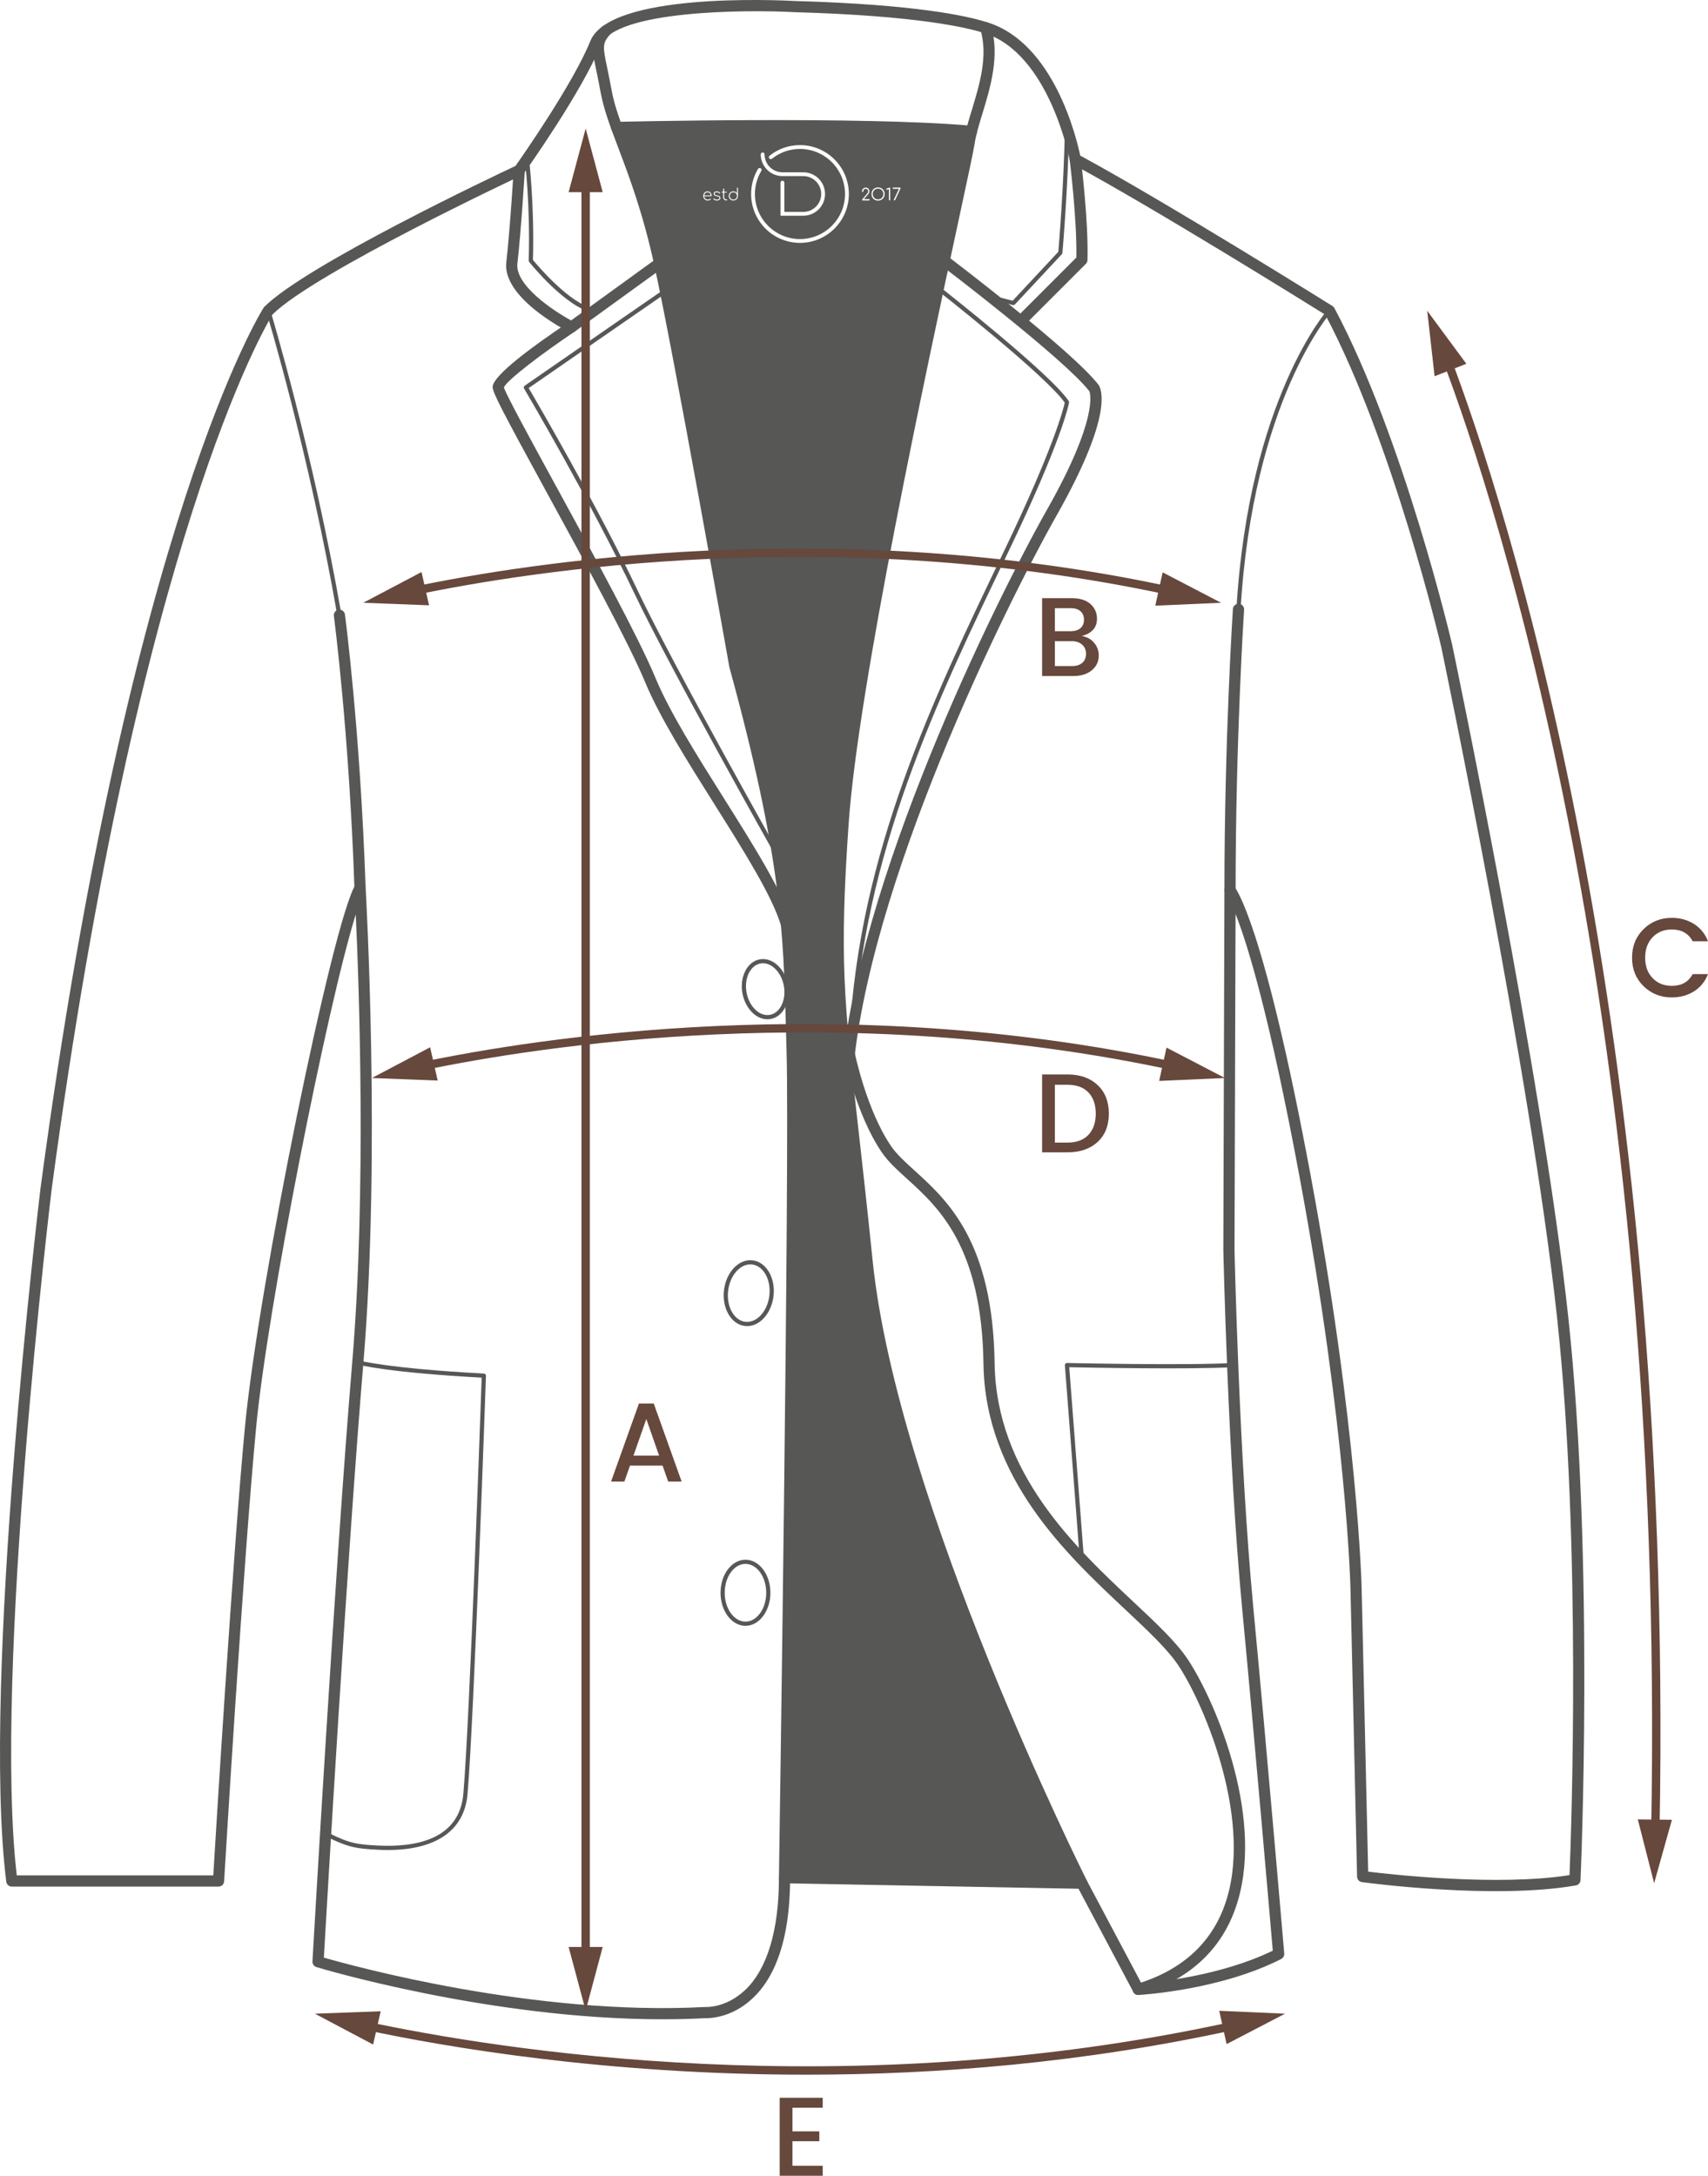 <?xml version="1.0" encoding="UTF-8"?> <svg xmlns="http://www.w3.org/2000/svg" xmlns:xlink="http://www.w3.org/1999/xlink" xml:space="preserve" width="224.286mm" height="285.618mm" version="1.1" style="shape-rendering:geometricPrecision; text-rendering:geometricPrecision; image-rendering:optimizeQuality; fill-rule:evenodd; clip-rule:evenodd" viewBox="0 0 59589 75884"> <defs> <style type="text/css"> .fil0 {fill:#575756;fill-rule:nonzero} .fil1 {fill:#67483C;fill-rule:nonzero} </style> </defs> <g id="Layer_x0020_1">  <g id="_2698154631216"> <path class="fil0" d="M24744 6722c-17,-10 -37,-16 -60,-16 -22,0 -41,6 -58,16 -17,11 -31,26 -40,45 -8,14 -11,30 -13,48l222 0c-2,-18 -5,-34 -12,-48 -9,-19 -22,-34 -39,-45z"></path> <path class="fil0" d="M25651 6722c-19,-11 -41,-17 -65,-17 -24,0 -45,6 -64,17 -19,12 -35,27 -46,46 -11,19 -16,41 -16,65 0,25 5,47 16,66 11,19 27,35 46,46 19,11 40,17 64,17 24,0 46,-6 65,-17 18,-11 33,-27 44,-46 11,-19 17,-41 17,-66 0,-24 -6,-46 -17,-65 -11,-19 -26,-34 -44,-46z"></path> <path class="fil0" d="M26205 6766c0,-309 83,-611 241,-875 19,-31 60,-42 92,-23 31,19 41,60 23,92 -146,243 -223,522 -223,806 0,867 705,1572 1572,1572 866,0 1571,-705 1571,-1572 0,-866 -705,-1571 -1571,-1571 -359,0 -697,118 -978,341 -29,23 -71,18 -94,-11 -22,-29 -18,-71 11,-94 304,-242 671,-370 1061,-370 940,0 1705,765 1705,1705 0,940 -765,1705 -1705,1705 -941,0 -1705,-765 -1705,-1705zm-459 71c0,30 -8,56 -22,80 -14,24 -33,43 -57,57 -24,13 -51,20 -81,20 -31,0 -58,-7 -82,-21 -25,-14 -44,-33 -58,-57 -14,-24 -21,-52 -21,-83 0,-30 7,-58 21,-82 14,-24 33,-43 58,-57 24,-14 51,-21 82,-21 28,0 52,6 74,18 22,12 39,28 52,48l0 -179c0,-6 1,-10 5,-13 3,-3 7,-5 12,-5 5,0 9,2 13,5 3,3 4,7 4,13l0 277zm-380 149c-3,3 -8,5 -13,5l-13 0c-21,-1 -40,-5 -57,-15 -16,-9 -29,-22 -38,-39 -9,-17 -14,-35 -14,-56l0 -162 -45 0c-4,0 -8,-1 -11,-4 -3,-3 -4,-7 -4,-11 0,-5 1,-9 4,-11 3,-3 7,-5 11,-5l45 0 0 -93c0,-6 2,-10 5,-13 3,-4 7,-5 12,-5 6,0 10,1 13,5 3,3 5,7 5,13l0 93 76 0c5,0 8,2 11,5 3,2 4,6 4,11 0,4 -1,8 -4,11 -3,3 -6,4 -11,4l-76 0 0 162c0,22 7,40 21,54 14,14 31,21 53,21l13 0c5,0 10,1 13,5 3,3 5,7 5,13 0,4 -2,9 -5,12zm-250 -33c-11,13 -26,23 -45,31 -19,7 -39,10 -61,10 -20,0 -41,-3 -62,-11 -22,-7 -41,-19 -55,-36 -3,-4 -4,-8 -4,-13 1,-4 3,-8 7,-11 4,-3 8,-4 13,-3 4,1 8,3 10,6 12,14 25,23 41,28 16,5 33,7 52,7 32,0 55,-5 68,-17 14,-11 20,-25 20,-40 0,-15 -7,-27 -21,-37 -15,-10 -37,-17 -67,-21 -38,-5 -66,-16 -85,-31 -18,-15 -27,-33 -27,-53 0,-20 5,-36 14,-49 10,-13 23,-23 40,-30 16,-6 35,-10 57,-10 26,0 48,5 66,14 18,10 32,22 43,38 3,4 4,8 4,12 -2,5 -5,8 -9,11 -4,2 -8,2 -12,2 -5,-1 -8,-3 -11,-7 -10,-12 -22,-22 -35,-28 -14,-6 -29,-10 -47,-10 -25,0 -43,6 -57,16 -13,10 -20,23 -20,37 0,10 3,19 9,26 5,8 14,14 27,19 12,5 29,10 50,13 29,3 52,10 68,19 17,9 29,20 36,32 7,12 11,25 11,39 0,18 -6,34 -18,47zm-292 -113c-3,3 -7,4 -12,4l-240 0c1,21 6,40 14,56 11,19 25,34 43,45 19,11 40,16 64,16 15,0 30,-2 45,-7 15,-5 27,-12 36,-21 3,-3 6,-4 11,-5 4,0 8,1 11,4 4,4 6,8 6,12 1,4 -1,8 -5,11 -12,11 -28,20 -48,28 -20,7 -38,11 -56,11 -31,0 -58,-7 -81,-21 -24,-13 -42,-32 -55,-56 -14,-24 -21,-52 -21,-83 0,-31 7,-59 19,-83 13,-24 30,-43 53,-56 22,-14 47,-21 76,-21 28,0 53,6 75,20 22,13 39,31 51,54 13,23 19,50 19,80 0,5 -2,9 -5,12zm1783 -1522c37,0 67,30 67,67 0,344 280,624 624,624l728 0c418,0 758,339 758,757 0,418 -340,758 -758,758l-795 0 0 -1155c0,-36 30,-66 67,-66 37,0 67,30 67,66l0 1021 661 0c344,0 624,-280 624,-624 0,-344 -280,-624 -624,-624l-728 0c-417,0 -757,-340 -757,-757 0,-37 30,-67 66,-67zm3483 1290c12,-20 27,-37 47,-48 20,-12 42,-18 67,-18 25,0 47,6 66,17 19,12 35,27 45,48 11,20 17,43 17,70 0,12 -2,24 -6,36 -4,11 -10,22 -17,33 -6,10 -14,20 -22,29l-147 171 180 0c6,0 11,2 16,7 4,4 6,10 6,15 0,7 -2,12 -6,16 -5,5 -10,7 -16,7l-221 0c-6,0 -12,-2 -16,-7 -4,-4 -7,-9 -7,-16 0,-5 3,-11 7,-15l174 -206c9,-10 17,-22 23,-34 5,-13 8,-25 8,-36 0,-18 -3,-34 -10,-48 -7,-14 -17,-24 -30,-32 -13,-8 -28,-12 -44,-12 -16,0 -31,4 -44,12 -13,8 -24,19 -31,33 -8,14 -11,29 -11,47 0,6 -2,11 -7,15 -4,4 -9,7 -16,7 -6,0 -11,-3 -15,-7 -5,-4 -7,-9 -7,-15 0,-26 6,-49 17,-69zm332 67c11,-28 27,-52 47,-73 21,-21 45,-37 73,-48 28,-12 58,-17 92,-17 33,0 63,5 91,17 28,11 52,27 73,48 21,21 37,45 48,73 11,28 17,58 17,91 0,34 -6,64 -17,92 -11,28 -27,52 -48,73 -21,21 -45,37 -73,48 -28,12 -58,18 -91,18 -34,0 -64,-6 -92,-18 -28,-11 -52,-27 -73,-48 -20,-21 -36,-45 -47,-73 -12,-28 -17,-58 -17,-92 0,-33 5,-63 17,-91zm503 -91c2,-4 5,-7 11,-9l88 -30c2,-1 4,-2 6,-2 2,-1 4,-1 6,-1 6,0 11,2 15,6 5,5 6,10 6,16l0 404c0,7 -2,12 -6,16 -4,5 -9,7 -16,7 -6,0 -11,-2 -16,-7 -4,-4 -6,-9 -6,-16l0 -373 -58 20c-4,2 -8,3 -11,3 -7,0 -12,-2 -16,-6 -4,-4 -7,-10 -7,-16 0,-4 2,-8 4,-12zm223 -36c4,-4 10,-6 16,-6l234 0c6,0 11,2 15,6 5,5 7,10 7,16 0,2 -1,4 -1,6 -1,2 -2,4 -3,6l-187 402c-5,9 -11,13 -21,13 -6,0 -11,-2 -15,-7 -5,-4 -7,-9 -7,-16 0,-2 0,-4 1,-6 1,-2 2,-5 4,-8l171 -367 -198 0c-6,0 -12,-3 -16,-7 -4,-4 -7,-10 -7,-16 0,-6 3,-11 7,-16zm-3777 58941l10490 192c0,0 -3373,-6788 -5273,-12264 -1900,-5476 -2394,-7893 -3086,-16301 -691,-8407 341,-11996 341,-11996l4051 -20538 -12380 -138c0,0 1919,4725 2075,7604 0,0 2707,13740 3013,15118 307,1378 967,5225 1035,6456 68,1232 21,15861 21,15861l-287 16006z"></path> <path class="fil0" d="M30501 6900c17,17 36,31 59,40 22,9 47,14 74,14 26,0 51,-5 73,-14 23,-9 43,-23 59,-40 17,-17 30,-37 39,-59 9,-23 14,-48 14,-75 0,-26 -5,-51 -14,-74 -9,-22 -22,-42 -39,-59 -16,-17 -36,-30 -59,-40 -22,-9 -47,-14 -73,-14 -27,0 -52,5 -74,14 -23,10 -42,23 -59,40 -17,17 -30,37 -39,59 -9,23 -14,48 -14,74 0,27 5,52 14,75 9,22 22,42 39,59z"></path> <path class="fil1" d="M22100 50769l895 0 -446 -1278 -449 1278zm1212 903l-196 -555 -1137 0 -195 555 -465 0 973 -2721 516 0 973 2721 -469 0z"></path> <path class="fil0" d="M11299 68276c1036,299 7359,2037 13285,1723 8,0 16,0 23,0 28,2 722,36 1384,-587 775,-730 1185,-2087 1185,-3923 0,-53 21,-103 58,-140 38,-36 89,-50 140,-55l10375 192c71,2 135,41 169,104l1907 3590c545,-44 2789,-273 4580,-1146 -84,-973 -611,-7118 -1069,-11937 -496,-5231 -655,-12438 -656,-12510l38 -12539c1,-81 51,-153 126,-182 76,-28 161,-8 215,52 41,46 1019,1223 2668,10084 1643,8822 1777,14323 1778,14378 0,-1 182,7824 228,9898 823,101 4535,515 7025,121 56,-1377 424,-11474 -430,-19404 -914,-8493 -4015,-23282 -4046,-23430 -16,-67 -1669,-7110 -4045,-11588 -547,-341 -5984,-3725 -8816,-5250 -52,-28 -88,-78 -99,-136 -7,-37 -715,-3737 -2990,-4439l-25 -8c-553,-176 -2297,-597 -6556,-718 -2,0 -4,0 -5,0 -1721,-94 -6295,-69 -6789,1153 -657,1623 -2601,4360 -2683,4475 -20,28 -46,50 -77,64 -72,33 -7187,3373 -8684,4844 -244,394 -4667,7798 -7712,30525 -20,167 -2036,16866 -1216,23922l6856 0c88,-1459 683,-11211 1108,-15674 463,-4859 3050,-17553 3845,-18865 45,-73 131,-108 214,-88 83,20 143,92 148,178 5,92 533,9277 -78,16573 -574,6857 -1291,19220 -1379,20743zm11821 2151c-6048,0 -12017,-1801 -12081,-1821 -86,-26 -143,-108 -138,-197 8,-136 778,-13624 1389,-20909 496,-5927 237,-13111 122,-15609 -991,3172 -3078,13712 -3475,17881 -457,4800 -1111,15734 -1118,15844 -6,103 -91,183 -194,183l-7213 0c-98,0 -181,-73 -193,-170 -880,-7001 1175,-24020 1195,-24191 3133,-23379 7737,-30635 7783,-30705 7,-12 16,-22 25,-32 1464,-1464 8083,-4595 8763,-4914 250,-355 2013,-2880 2610,-4354 687,-1698 6495,-1433 7169,-1397 4152,119 5955,512 6661,737l23 7c2316,714 3111,4033 3239,4647 3003,1626 8743,5211 8801,5247 29,18 52,43 68,73 2414,4522 4090,11662 4106,11734 32,152 3138,14960 4054,23472 916,8517 430,19512 425,19622 -4,91 -71,167 -161,183 -2851,500 -7278,-90 -7465,-115 -95,-13 -167,-93 -169,-189 -38,-1774 -231,-10065 -231,-10065 -1,-55 -135,-5528 -1771,-14316 -1059,-5692 -1827,-8162 -2238,-9197l-36 11707c1,68 160,7261 655,12477 495,5224 1074,12005 1080,12073 6,79 -36,155 -106,191 -2134,1086 -4861,1248 -4976,1255 -77,4 -147,-36 -183,-104l-1913 -3601 -10063 -187c-29,1879 -471,3230 -1316,4018 -743,694 -1537,688 -1654,684 -489,26 -982,38 -1474,38z"></path> <path class="fil0" d="M27371 65684l-3 0c-108,-2 -194,-91 -192,-198 4,-250 377,-25044 266,-28801 -8,-283 -15,-559 -22,-830 -89,-3334 -158,-5967 -1973,-12584 -23,-127 -1939,-10926 -2625,-14048 -396,-1805 -867,-3051 -1246,-4053 -288,-761 -516,-1363 -626,-1971 -52,-293 -103,-533 -145,-735 -162,-777 -223,-1068 193,-1526 72,-80 195,-86 275,-14 80,73 86,196 14,276 -283,311 -255,444 -100,1184 43,205 93,449 147,746 103,572 326,1159 607,1902 383,1014 860,2275 1262,4107 687,3130 2605,13937 2624,14046 1823,6646 1893,9300 1982,12660 7,270 15,546 23,828 111,3766 -262,28568 -266,28819 -2,106 -89,192 -195,192z"></path> <path class="fil0" d="M37746 65876c-72,0 -141,-39 -175,-107 -66,-132 -6647,-13294 -7514,-21768 -192,-1870 -363,-3392 -501,-4616 -500,-4433 -668,-5927 -336,-10703 333,-4772 2706,-15797 3846,-21096 302,-1402 520,-2416 553,-2638 49,-331 163,-706 284,-1103 271,-891 579,-1900 300,-2823 -31,-103 28,-212 131,-243 102,-31 212,27 243,131 312,1036 -28,2152 -301,3048 -117,383 -227,745 -272,1048 -34,234 -242,1200 -557,2662 -1138,5290 -3507,16297 -3838,21041 -330,4740 -162,6225 334,10633 138,1224 310,2747 501,4619 861,8404 7409,21501 7476,21633 48,96 9,213 -87,262 -28,14 -58,20 -87,20z"></path> <path class="fil0" d="M19940 11600c-30,0 -61,-7 -89,-22 -238,-122 -2327,-1227 -2187,-2433 126,-1087 255,-3195 256,-3216 7,-107 102,-187 207,-182 107,6 189,98 182,206 -1,21 -130,2139 -258,3237 -87,753 1236,1639 1873,1986l2974 -2153c88,-63 210,-44 273,44 63,87 43,209 -44,272l-3072 2224c-34,24 -75,37 -115,37z"></path> <path class="fil0" d="M12561 31166c-105,0 -191,-83 -195,-188 -192,-5528 -713,-9455 -718,-9494 -14,-107 60,-205 167,-219 108,-14 205,60 219,167 6,39 529,3984 722,9532 4,108 -81,198 -188,202 -2,0 -5,0 -7,0z"></path> <path class="fil0" d="M42913 31243c-107,0 -195,-87 -195,-195 0,-5267 293,-9764 296,-9809 8,-107 99,-186 208,-181 107,7 189,100 182,207 -3,45 -296,4529 -296,9783 0,108 -87,195 -195,195z"></path> <path class="fil0" d="M27440 32440c-84,0 -162,-56 -187,-141 -301,-1030 -1289,-2599 -2335,-4261 -936,-1486 -1903,-3023 -2409,-4243 -586,-1409 -2171,-4310 -3446,-6641 -1499,-2743 -1876,-3459 -1876,-3654 0,-405 1438,-1451 2645,-2257 89,-60 210,-36 270,53 60,90 36,211 -54,271 -1107,740 -2351,1683 -2469,1942 67,239 961,1875 1827,3458 1278,2339 2870,5250 3463,6679 494,1189 1452,2712 2379,4184 1061,1686 2063,3278 2379,4360 30,103 -29,211 -132,242 -18,5 -37,8 -55,8z"></path> <g> <path class="fil0" d="M37745 9065l2 0 -2 0zm-2082 2278c-50,0 -100,-19 -138,-58 -76,-76 -76,-199 0,-275l2027 -2028c26,-1323 -229,-3381 -232,-3402 -13,-107 63,-205 170,-218 106,-13 204,62 217,169 12,89 272,2190 233,3540 -1,49 -22,97 -57,132l-2082 2082c-38,39 -88,58 -138,58z"></path> </g> <path class="fil0" d="M29551 37767c-5,0 -10,0 -15,0 -107,-8 -188,-102 -180,-209 494,-6701 5350,-16562 7180,-19796 1788,-3160 1499,-4044 1470,-4117 -883,-1134 -5139,-4366 -5182,-4399 -86,-65 -102,-187 -37,-273 65,-85 187,-102 273,-37 178,135 4372,3320 5264,4484 108,152 520,1055 -1448,4534 -1818,3213 -6643,13003 -7131,19633 -8,102 -93,180 -194,180z"></path> <path class="fil0" d="M33894 4777c-6,0 -12,-1 -18,-1 -3733,-339 -12272,-138 -12358,-136 -110,-7 -197,-83 -199,-191 -3,-107 82,-197 190,-199 86,-3 8647,-203 12402,137 108,10 187,105 177,212 -9,101 -94,178 -194,178z"></path> <path class="fil0" d="M26008 54544c-399,0 -724,452 -724,1007 0,555 325,1007 724,1007 399,0 724,-452 724,-1007 0,-555 -325,-1007 -724,-1007zm0 2160c-480,0 -870,-517 -870,-1153 0,-636 390,-1153 870,-1153 480,0 870,517 870,1153 0,636 -390,1153 -870,1153z"></path> <g> <path class="fil0" d="M26914 45195l2 0 -2 0zm-735 -1097c-168,0 -334,80 -474,229 -162,174 -270,419 -302,689 -65,552 205,1038 601,1085 189,21 378,-58 535,-225 163,-174 270,-419 302,-690 65,-551 -204,-1038 -601,-1084 -20,-3 -41,-4 -61,-4zm-112 2153c-27,0 -53,-1 -80,-5 -476,-56 -803,-615 -729,-1247 36,-301 157,-576 341,-772 190,-202 424,-299 658,-270 477,56 804,615 730,1246 -36,302 -157,577 -341,773 -168,179 -371,275 -579,275z"></path> </g> <path class="fil0" d="M26618 33596c-29,0 -59,2 -88,8 -358,66 -575,523 -483,1016 45,243 158,458 317,605 152,141 330,201 499,170 170,-32 313,-152 405,-339 96,-194 123,-434 78,-678 -45,-243 -158,-457 -317,-604 -126,-117 -269,-178 -411,-178zm156 1953c-178,0 -356,-74 -510,-217 -181,-168 -310,-411 -361,-685 -106,-573 163,-1105 600,-1187 216,-40 438,33 626,206 182,168 310,412 361,686 51,274 19,547 -90,769 -113,229 -294,378 -510,418 -39,7 -78,10 -116,10z"></path> <path class="fil0" d="M39712 69579c-83,0 -161,-54 -186,-138 -32,-103 26,-212 129,-244 1549,-471 2580,-1391 3066,-2733 1034,-2851 -660,-6928 -1591,-8350 -377,-577 -1068,-1225 -1869,-1976 -2065,-1936 -4894,-4588 -4950,-8580 -58,-4076 -1565,-5445 -2666,-6444 -357,-324 -666,-604 -887,-932 -899,-1328 -1302,-3301 -1319,-3385 -21,-105 47,-208 153,-229 106,-22 208,47 229,152 4,20 405,1981 1260,3244 195,288 487,554 826,861 1154,1048 2733,2482 2794,6727 54,3827 2813,6413 4827,8302 819,768 1526,1430 1929,2046 1004,1535 2725,5680 1631,8697 -530,1463 -1647,2464 -3319,2974 -19,5 -38,8 -57,8z"></path> <path class="fil0" d="M13528 64523c-115,0 -232,-3 -352,-10 -695,-36 -1036,-69 -1828,-483 -25,-13 -40,-38 -40,-65l0 -370c0,-40 33,-73 73,-73 41,0 74,33 74,73l0 326c738,381 1050,411 1728,446 1284,66 2842,-191 2982,-1803 219,-2522 605,-13518 640,-14516 -3306,-178 -4300,-450 -4341,-461 -39,-11 -61,-52 -50,-90 10,-39 51,-61 90,-51 10,3 1040,283 4381,460 39,2 70,36 69,76 -4,119 -415,11962 -643,14595 -110,1262 -1094,1946 -2783,1946z"></path> <path class="fil0" d="M37745 54460c-38,0 -70,-29 -73,-68l-520 -6777c-1,-20 6,-40 20,-55 14,-16 39,-26 55,-23 41,1 4152,92 5774,0 39,-6 75,28 77,69 2,40 -29,74 -69,77 -1501,85 -5118,14 -5705,2l514 6696c3,41 -27,76 -67,79 -2,0 -4,0 -6,0z"></path> <path class="fil0" d="M11841 21531c-35,0 -66,-25 -72,-61 -978,-5637 -2464,-10561 -2479,-10609 -12,-39 10,-80 49,-92 38,-12 79,10 91,49 15,49 1504,4980 2483,10627 7,40 -20,78 -59,85 -5,1 -9,1 -13,1z"></path> <path class="fil0" d="M43209 21325c-1,0 -3,0 -4,0 -41,-2 -71,-37 -69,-77 434,-7320 3166,-10427 3194,-10458 27,-30 73,-32 103,-5 30,27 33,73 6,103 -28,30 -2727,3105 -3157,10369 -2,38 -35,68 -73,68z"></path> <path class="fil0" d="M27138 29913c-25,0 -50,-13 -64,-37 -36,-65 -3702,-6577 -4937,-9171 -1546,-3248 -3831,-7116 -3854,-7155 -19,-33 -10,-75 21,-97l4870 -3365c34,-23 79,-15 102,19 23,33 14,78 -19,101l-4813 3327c293,499 2380,4072 3825,7107 1233,2590 4896,9097 4933,9162 20,35 7,80 -28,100 -11,6 -24,9 -36,9z"></path> <path class="fil0" d="M35354 10642c-6,0 -12,0 -18,-2l-761 -193c-39,-10 -62,-50 -53,-89 10,-39 50,-63 89,-53l719 183 1593 -1705c21,-250 193,-2322 229,-4302 1,-40 27,-66 74,-72 41,1 73,34 72,75 -38,2106 -230,4315 -232,4337 -1,16 -8,31 -19,43l-1639 1755c-14,15 -34,23 -54,23z"></path> <path class="fil0" d="M29709 36247c-2,0 -3,0 -4,0 -40,-2 -71,-36 -69,-77 336,-6433 2901,-11768 5382,-16927 1751,-3640 2085,-4995 2129,-5200 -671,-958 -4419,-3899 -4457,-3929 -32,-25 -37,-71 -12,-103 25,-31 70,-37 102,-12 158,123 3871,3038 4506,3988 10,15 14,34 11,53 -9,50 -234,1288 -2147,5266 -2475,5146 -5034,10467 -5368,16872 -2,39 -35,69 -73,69z"></path> <path class="fil0" d="M20722 10912c-5,0 -9,0 -14,-1 -957,-176 -2193,-1709 -2245,-1774 -11,-14 -17,-31 -17,-48 58,-1970 -133,-3509 -135,-3524 -5,-40 23,-77 64,-82 41,-5 76,23 81,63 2,16 192,1551 138,3520 151,184 1295,1545 2141,1701 40,8 66,46 59,86 -7,35 -38,59 -72,59z"></path> <path class="fil1" d="M36802 23230l602 0c151,0 270,-37 356,-113 86,-76 129,-181 129,-315 0,-134 -46,-241 -137,-320 -91,-80 -212,-120 -364,-120l-586 0 0 868zm0 -2020l0 805 551 0c146,0 260,-35 342,-106 82,-70 123,-169 123,-295 0,-126 -41,-225 -123,-297 -82,-72 -196,-107 -342,-107l-551 0zm-445 -348l1035 0c279,0 495,67 649,203 154,135 231,307 231,516 0,305 -176,505 -528,602 177,28 320,107 428,236 108,129 162,277 162,444 0,208 -81,380 -242,514 -162,134 -378,201 -649,201l-1086 0 0 -2716z"></path> <path class="fil1" d="M40834 20758c-10,0 -21,-1 -31,-3 -11720,-2524 -22321,-842 -26334,-1 -78,16 -157,-34 -173,-113 -17,-80 34,-157 113,-174 4032,-844 14681,-2533 26455,2 79,17 130,95 113,174 -15,68 -76,115 -143,115z"></path> <polygon class="fil1" points="14969,21111 12673,21023 14706,19951 "></polygon> <polygon class="fil1" points="40306,21124 42601,21023 40563,19962 "></polygon> <path class="fil1" d="M28140 72359c-7007,0 -12613,-966 -15420,-1567 -79,-17 -129,-94 -112,-173 17,-79 95,-130 173,-113 4602,985 16761,2956 30253,-2 80,-18 157,33 174,111 18,79 -32,157 -111,174 -5318,1166 -10430,1570 -14957,1570z"></path> <polygon class="fil1" points="13017,71307 10986,70232 13282,70147 "></polygon> <polygon class="fil1" points="42794,71292 44832,70232 42537,70131 "></polygon> <path class="fil1" d="M20433 68457c-81,0 -147,-65 -147,-146l0 -62015c0,-81 66,-146 147,-146 80,0 146,65 146,146l0 62015c0,81 -66,146 -146,146z"></path> <polygon class="fil1" points="19838,6702 20433,4482 21027,6702 "></polygon> <polygon class="fil1" points="19838,67905 20433,70124 21027,67905 "></polygon> <path class="fil1" d="M57342 34396c-268,-261 -403,-592 -403,-995 0,-402 135,-735 403,-997 268,-261 597,-392 985,-392 289,0 546,71 772,213 225,142 389,343 490,604l-535 0c-146,-274 -388,-411 -727,-411 -274,0 -497,90 -670,270 -174,180 -260,417 -260,713 0,296 86,534 260,713 173,180 396,270 670,270 339,0 581,-137 727,-410l535 0c-101,260 -265,461 -490,602 -226,140 -483,211 -772,211 -388,0 -717,-131 -985,-391z"></path> <path class="fil1" d="M57752 64013l-2 0c-81,-1 -145,-68 -144,-148 525,-28409 -5432,-46443 -7270,-51293 -28,-75 10,-160 85,-189 76,-28 160,10 189,85 1843,4863 7814,22941 7288,51402 -1,80 -66,143 -146,143z"></path> <polygon class="fil1" points="50050,13122 49793,10839 51158,12688 "></polygon> <polygon class="fil1" points="57140,63456 57710,65681 58330,63469 "></polygon> <path class="fil1" d="M36802 39850l442 0c315,0 558,-90 729,-269 170,-180 256,-427 256,-741 0,-314 -86,-560 -256,-739 -171,-178 -414,-267 -729,-267l-442 0 0 2016zm442 -2376c438,0 787,123 1049,369 262,246 393,579 393,997 0,418 -131,748 -393,989 -262,241 -611,361 -1049,361l-887 0 0 -2716 887 0z"></path> <polygon class="fil1" points="28703,73164 28703,73512 27647,73512 27647,74336 28585,74336 28585,74680 27647,74680 27647,75536 28703,75536 28703,75884 27202,75884 27202,73164 "></polygon> <path class="fil1" d="M40969 37334c-10,0 -21,-1 -31,-4 -11645,-2504 -22180,-835 -26169,-1 -78,16 -156,-34 -173,-113 -16,-79 34,-156 114,-173 4007,-838 14590,-2515 26290,1 78,17 129,95 112,174 -15,69 -76,116 -143,116z"></path> <polygon class="fil1" points="15270,37687 12974,37598 15006,36527 "></polygon> <polygon class="fil1" points="40441,37699 42736,37598 40698,36538 "></polygon> </g> </g> </svg> 